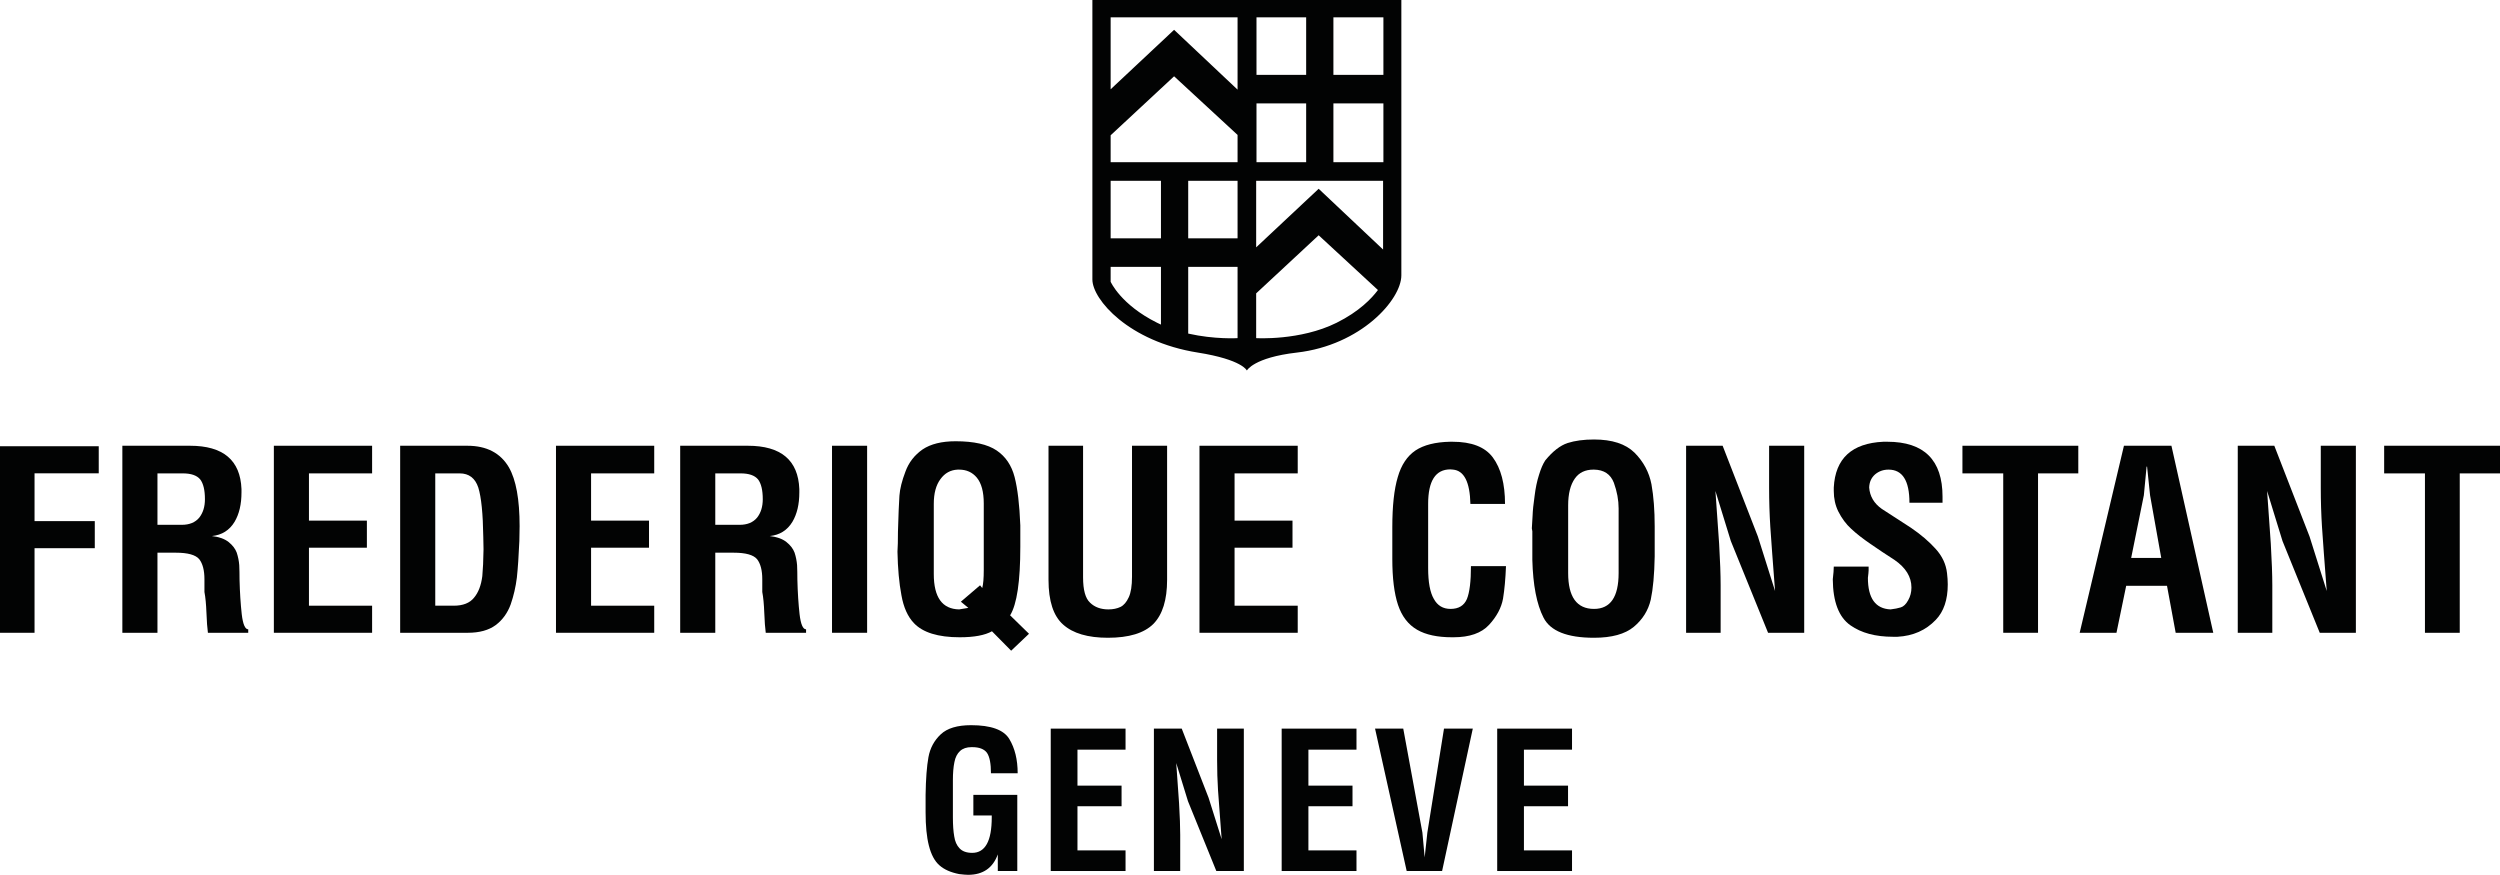 <?xml version="1.0" encoding="UTF-8"?>
<svg xmlns="http://www.w3.org/2000/svg" xmlns:xlink="http://www.w3.org/1999/xlink" width="990.98pt" height="346.77pt" viewBox="0 0 990.98 346.77" version="1.1">
<defs>
<clipPath id="clip1">
  <path d="M 945 176 L 990.98 176 L 990.98 251 L 945 251 Z M 945 176 "/>
</clipPath>
<clipPath id="clip2">
  <path d="M 366 287 L 404 287 L 404 346.77 L 366 346.77 Z M 366 287 "/>
</clipPath>
</defs>
<g id="surface1">
<path style=" stroke:none;fill-rule:nonzero;fill:rgb(0.8%,1.199%,1.199%);fill-opacity:1;" d="M 0 176.887 L 39.137 176.887 L 39.137 187.621 L 13.691 187.621 L 13.691 206.566 L 37.57 206.566 L 37.57 217.301 L 13.691 217.301 L 13.691 250.828 L 0 250.828 "/>
<path style=" stroke:none;fill-rule:nonzero;fill:rgb(0.8%,1.199%,1.199%);fill-opacity:1;" d="M 72.473 187.645 L 62.414 187.645 L 62.414 208.035 L 72.062 208.035 C 75.098 208.035 77.402 207.086 78.973 205.199 C 80.48 203.285 81.234 200.852 81.234 197.891 C 81.234 194.281 80.609 191.656 79.355 190.023 C 78.039 188.438 75.746 187.645 72.473 187.645 M 48.5 176.691 L 75.309 176.691 C 88.473 176.691 95.273 182.414 95.723 193.855 L 95.723 195.223 C 95.723 199.895 94.812 203.766 92.98 206.852 C 90.945 210.203 87.953 212.086 84 212.488 C 86.828 212.809 89.023 213.594 90.598 214.844 C 92.188 216.098 93.27 217.512 93.848 219.082 C 94.379 220.715 94.707 222.363 94.836 224.016 C 94.914 225.711 94.953 227.656 94.953 229.84 C 95.082 234.895 95.375 239.426 95.82 243.438 C 96.285 247.445 97.148 249.461 98.398 249.461 L 98.398 250.828 L 82.414 250.828 C 82.16 248.984 81.965 246.352 81.836 242.93 C 81.707 239.52 81.445 236.758 81.039 234.652 L 81.039 229.621 C 81.039 226.078 80.352 223.418 78.973 221.652 C 77.527 219.938 74.441 219.082 69.707 219.082 L 62.414 219.082 L 62.414 250.828 L 48.5 250.828 "/>
<path style=" stroke:none;fill-rule:nonzero;fill:rgb(0.8%,1.199%,1.199%);fill-opacity:1;" d="M 108.555 176.691 L 147.5 176.691 L 147.5 187.645 L 122.465 187.645 L 122.465 206.371 L 145.43 206.371 L 145.43 217.105 L 122.465 217.105 L 122.465 240.094 L 147.5 240.094 L 147.5 250.828 L 108.555 250.828 "/>
<path style=" stroke:none;fill-rule:nonzero;fill:rgb(0.8%,1.199%,1.199%);fill-opacity:1;" d="M 172.535 187.645 L 172.535 240.094 L 179.852 240.094 C 183.527 240.094 186.215 239.035 187.91 236.914 C 189.629 234.879 190.723 232.023 191.188 228.355 C 191.441 225.656 191.605 222.113 191.668 217.719 C 191.668 216.211 191.637 214.594 191.574 212.887 C 191.441 203.629 190.789 197.09 189.598 193.273 C 188.348 189.52 185.883 187.645 182.211 187.645 Z M 158.621 176.691 L 185.254 176.691 C 192.879 176.691 198.375 179.551 201.727 185.258 C 204.555 190.188 205.969 197.945 205.969 208.539 C 205.969 210.445 205.934 212.418 205.867 214.457 C 205.613 220.363 205.285 225.191 204.883 228.945 C 204.414 232.684 203.598 236.238 202.426 239.59 C 201.176 243.008 199.199 245.738 196.504 247.773 C 193.742 249.809 190.059 250.828 185.449 250.828 L 158.621 250.828 "/>
<path style=" stroke:none;fill-rule:nonzero;fill:rgb(0.8%,1.199%,1.199%);fill-opacity:1;" d="M 220.387 176.691 L 259.328 176.691 L 259.328 187.645 L 234.297 187.645 L 234.297 206.371 L 257.262 206.371 L 257.262 217.105 L 234.297 217.105 L 234.297 240.094 L 259.328 240.094 L 259.328 250.828 L 220.387 250.828 "/>
<path style=" stroke:none;fill-rule:nonzero;fill:rgb(0.8%,1.199%,1.199%);fill-opacity:1;" d="M 293.594 187.645 L 283.531 187.645 L 283.531 208.035 L 293.184 208.035 C 296.219 208.035 298.52 207.086 300.094 205.199 C 301.602 203.285 302.355 200.852 302.355 197.891 C 302.355 194.281 301.73 191.656 300.477 190.023 C 299.16 188.438 296.867 187.645 293.594 187.645 M 269.621 176.691 L 296.434 176.691 C 309.594 176.691 316.395 182.414 316.848 193.855 L 316.848 195.223 C 316.848 199.895 315.93 203.766 314.102 206.852 C 312.066 210.203 309.07 212.086 305.121 212.488 C 307.949 212.809 310.145 213.594 311.719 214.844 C 313.309 216.098 314.391 217.512 314.969 219.082 C 315.496 220.715 315.828 222.363 315.957 224.016 C 316.035 225.711 316.074 227.656 316.074 229.84 C 316.203 234.895 316.492 239.426 316.941 243.438 C 317.406 247.445 318.27 249.461 319.52 249.461 L 319.52 250.828 L 303.535 250.828 C 303.281 248.984 303.086 246.352 302.957 242.93 C 302.828 239.52 302.566 236.758 302.16 234.652 L 302.16 229.621 C 302.16 226.078 301.473 223.418 300.094 221.652 C 298.648 219.938 295.562 219.082 290.828 219.082 L 283.531 219.082 L 283.531 250.828 L 269.621 250.828 "/>
<path style=" stroke:none;fill-rule:nonzero;fill:rgb(0.8%,1.199%,1.199%);fill-opacity:1;" d="M 329.805 250.828 L 343.719 250.828 L 343.719 176.691 L 329.805 176.691 Z M 329.805 250.828 "/>
<path style=" stroke:none;fill-rule:nonzero;fill:rgb(0.8%,1.199%,1.199%);fill-opacity:1;" d="M 389.957 199.562 C 389.957 194.953 389.035 191.539 387.188 189.309 C 385.422 187.203 383.09 186.152 380.184 186.152 L 379.605 186.152 C 376.781 186.285 374.512 187.535 372.797 189.906 C 371.027 192.27 370.145 195.551 370.145 199.746 L 370.145 227.555 C 370.145 236.766 373.492 241.43 380.184 241.562 C 381.051 241.43 382.27 241.234 383.844 240.957 L 380.883 238.508 L 388.488 232.008 L 389.355 233.09 C 389.754 231.582 389.957 229.211 389.957 225.992 Z M 378.812 174.91 C 386.051 174.91 391.473 176.133 395.086 178.574 C 398.629 180.988 400.996 184.504 402.184 189.113 C 403.371 193.715 404.125 200.098 404.445 208.254 L 404.445 216.727 C 404.445 230.453 403.098 239.527 400.402 243.914 L 407.887 251.219 L 400.812 257.934 L 393.207 250.23 C 390.383 251.816 386.113 252.609 380.398 252.609 C 371.848 252.609 365.797 250.734 362.254 246.98 C 359.812 244.422 358.168 240.754 357.32 235.949 C 356.402 231.137 355.883 225.387 355.75 218.691 C 355.883 216.789 355.941 214.152 355.941 210.801 C 356.137 204.094 356.328 199.328 356.523 196.508 C 356.727 193.738 357.523 190.559 358.906 186.945 C 360.219 183.336 362.48 180.406 365.691 178.16 C 368.918 175.992 373.289 174.91 378.812 174.91 "/>
<path style=" stroke:none;fill-rule:nonzero;fill:rgb(0.8%,1.199%,1.199%);fill-opacity:1;" d="M 415.621 176.691 L 429.32 176.691 L 429.32 228.852 C 429.32 233.844 430.234 237.188 432.082 238.887 C 433.906 240.668 436.34 241.562 439.367 241.562 C 441.188 241.562 442.793 241.234 444.176 240.574 C 445.488 239.914 446.578 238.633 447.441 236.727 C 448.293 234.895 448.719 232.195 448.719 228.637 L 448.719 176.691 L 462.629 176.691 L 462.629 229.84 C 462.629 237.785 460.824 243.598 457.215 247.293 C 453.539 250.961 447.52 252.805 439.16 252.805 C 431.215 252.805 425.305 251.062 421.422 247.578 C 417.555 244.16 415.621 238.25 415.621 229.84 "/>
<path style=" stroke:none;fill-rule:nonzero;fill:rgb(0.8%,1.199%,1.199%);fill-opacity:1;" d="M 475.461 176.691 L 514.406 176.691 L 514.406 187.645 L 489.371 187.645 L 489.371 206.371 L 512.336 206.371 L 512.336 217.105 L 489.371 217.105 L 489.371 240.094 L 514.406 240.094 L 514.406 250.828 L 475.461 250.828 "/>
<path style=" stroke:none;fill-rule:nonzero;fill:rgb(0.8%,1.199%,1.199%);fill-opacity:1;" d="M 582.855 199.746 C 582.66 191.09 580.367 186.555 575.973 186.148 C 575.57 186.09 575.207 186.059 574.887 186.059 C 569.031 186.059 566.105 190.621 566.105 199.746 L 566.105 225.191 C 566.105 230.777 566.859 234.852 568.367 237.418 C 569.812 240.055 572.016 241.367 574.984 241.367 C 578.191 241.367 580.359 240.055 581.484 237.418 C 582.543 234.789 583.074 230.445 583.074 224.398 L 596.961 224.398 C 596.77 229.402 596.375 233.719 595.785 237.324 C 595.121 240.934 593.281 244.383 590.258 247.672 C 587.23 250.961 582.531 252.609 576.164 252.609 L 575.562 252.609 C 569.785 252.609 565.188 251.621 561.77 249.648 C 558.223 247.609 555.688 244.32 554.164 239.781 C 552.656 235.258 551.902 229.172 551.902 221.539 L 551.902 209.023 C 551.902 200.547 552.625 193.906 554.07 189.113 C 555.445 184.316 557.781 180.805 561.074 178.57 C 564.363 176.387 568.934 175.227 574.793 175.105 L 575.777 175.105 C 583.336 175.105 588.656 177.172 591.738 181.316 C 594.965 185.664 596.578 191.809 596.578 199.746 "/>
<path style=" stroke:none;fill-rule:nonzero;fill:rgb(0.8%,1.199%,1.199%);fill-opacity:1;" d="M 621.605 200.355 L 621.605 227.164 C 621.605 236.633 625.027 241.367 631.859 241.367 C 638.359 241.367 641.609 236.633 641.609 227.164 L 641.609 201.535 C 641.609 198.246 640.984 194.859 639.73 191.375 C 638.414 187.957 635.797 186.215 631.859 186.152 L 631.645 186.152 C 628.371 186.152 625.906 187.332 624.258 189.688 C 622.488 192.191 621.605 195.754 621.605 200.355 M 655.906 220.574 C 655.781 227.734 655.258 233.438 654.344 237.715 C 653.348 241.98 651.109 245.566 647.625 248.473 C 644.145 251.355 638.887 252.805 631.859 252.805 C 621.207 252.805 614.531 250.137 611.836 244.812 C 609.137 239.551 607.66 231.922 607.406 221.941 L 607.406 210.609 C 607.406 210.477 607.344 210.086 607.211 209.426 C 607.277 208.176 607.375 206.535 607.504 204.488 C 607.566 202.453 607.832 199.824 608.301 196.602 C 608.68 193.453 609.266 190.66 610.055 188.219 C 610.789 185.785 611.617 183.875 612.535 182.492 C 615.484 178.883 618.438 176.59 621.391 175.609 C 624.297 174.68 627.789 174.211 631.859 174.211 C 639.02 174.211 644.367 175.953 647.914 179.434 C 651.461 182.996 653.699 187.18 654.629 191.973 C 655.484 196.777 655.906 202.328 655.906 208.633 "/>
<path style=" stroke:none;fill-rule:nonzero;fill:rgb(0.8%,1.199%,1.199%);fill-opacity:1;" d="M 668.355 176.691 L 682.84 176.691 L 696.812 212.676 L 703.621 234.27 C 702.703 222.438 702.082 213.957 701.738 208.828 C 701.418 203.766 701.258 198.582 701.258 193.258 L 701.258 176.691 L 715.172 176.691 L 715.172 250.828 L 700.848 250.828 L 686.086 214.457 L 679.98 194.625 C 680.508 201.801 680.996 208.773 681.449 215.543 C 681.848 222.379 682.047 227.867 682.047 232.008 L 682.047 250.828 L 668.355 250.828 "/>
<path style=" stroke:none;fill-rule:nonzero;fill:rgb(0.8%,1.199%,1.199%);fill-opacity:1;" d="M 756.887 199.273 C 756.887 190.527 754.125 186.152 748.605 186.152 C 746.566 186.152 744.793 186.773 743.285 188.031 C 741.777 189.348 740.988 191.09 740.926 193.258 C 741.184 196.73 742.855 199.562 745.934 201.723 C 749.688 204.164 753.539 206.66 757.488 209.207 C 761.355 211.844 764.605 214.609 767.234 217.52 C 769.867 220.402 771.383 223.621 771.781 227.164 C 771.977 228.742 772.074 230.25 772.074 231.691 C 772.074 237.746 770.492 242.41 767.332 245.699 C 763.383 249.84 758.324 252.082 752.145 252.414 L 750.387 252.414 C 743.414 252.414 737.785 250.898 733.492 247.867 C 728.898 244.641 726.57 238.562 726.504 229.621 C 726.766 227.391 726.895 225.711 726.895 224.594 L 740.707 224.594 L 740.707 226.086 C 740.645 226.402 740.613 226.832 740.613 227.359 C 740.547 227.949 740.48 228.52 740.422 229.047 C 740.422 237.133 743.414 241.305 749.398 241.562 C 751.035 241.367 752.383 241.105 753.441 240.77 C 754.547 240.441 755.535 239.496 756.402 237.902 C 757.254 236.395 757.68 234.723 757.68 232.895 C 757.68 228.672 755.438 225.027 750.957 221.941 C 747.68 219.844 744.523 217.742 741.492 215.637 C 738.406 213.539 735.848 211.531 733.805 209.621 C 731.77 207.777 730.059 205.469 728.672 202.711 C 727.484 200.293 726.895 197.594 726.895 194.625 L 726.895 193.258 C 727.484 181.746 734.035 175.695 746.535 175.105 L 748.121 175.105 C 762.707 175.105 770.004 182.367 770.004 196.887 L 770.004 199.273 "/>
<path style=" stroke:none;fill-rule:nonzero;fill:rgb(0.8%,1.199%,1.199%);fill-opacity:1;" d="M 823.82 187.645 L 807.859 187.645 L 807.859 250.828 L 794.066 250.828 L 794.066 187.645 L 777.895 187.645 L 777.895 176.691 L 823.82 176.691 "/>
<path style=" stroke:none;fill-rule:nonzero;fill:rgb(0.8%,1.199%,1.199%);fill-opacity:1;" d="M 856.695 221.148 L 852.266 196.312 L 851.086 184.969 L 850.891 184.969 L 849.809 196.312 L 844.781 221.148 Z M 841.914 176.691 L 860.738 176.691 L 877.32 250.828 L 862.422 250.828 L 858.98 232.195 L 842.805 232.195 L 838.953 250.828 L 824.367 250.828 "/>
<path style=" stroke:none;fill-rule:nonzero;fill:rgb(0.8%,1.199%,1.199%);fill-opacity:1;" d="M 887.031 176.691 L 901.52 176.691 L 915.492 212.676 L 922.301 234.27 C 921.383 222.438 920.758 213.957 920.418 208.828 C 920.098 203.766 919.938 198.582 919.938 193.258 L 919.938 176.691 L 933.852 176.691 L 933.852 250.828 L 919.527 250.828 L 904.766 214.457 L 898.66 194.625 C 899.188 201.801 899.68 208.773 900.129 215.543 C 900.527 222.379 900.727 227.867 900.727 232.008 L 900.727 250.828 L 887.031 250.828 "/>
<g clip-path="url(#clip1)" clip-rule="nonzero">
<path style=" stroke:none;fill-rule:nonzero;fill:rgb(0.8%,1.199%,1.199%);fill-opacity:1;" d="M 990.984 187.645 L 975.023 187.645 L 975.023 250.828 L 961.23 250.828 L 961.23 187.645 L 945.059 187.645 L 945.059 176.691 L 990.984 176.691 "/>
</g>
<g clip-path="url(#clip2)" clip-rule="nonzero">
<path style=" stroke:none;fill-rule:nonzero;fill:rgb(0.8%,1.199%,1.199%);fill-opacity:1;" d="M 403.395 306.52 L 392.809 306.52 C 392.809 302.672 392.285 299.973 391.23 298.418 C 390.133 296.918 388.18 296.164 385.383 296.164 L 385.086 296.164 C 383.184 296.164 381.676 296.668 380.578 297.672 C 379.43 298.723 378.676 300.199 378.32 302.105 C 377.914 304.062 377.719 306.434 377.719 309.23 L 377.719 324.023 C 377.719 327.035 377.895 329.527 378.246 331.52 C 378.539 333.523 379.238 335.102 380.336 336.246 C 381.449 337.457 383.133 338.066 385.383 338.066 C 390.539 338.066 393.121 333.379 393.121 324.008 L 393.121 323.254 L 385.832 323.254 L 385.832 315.078 L 403.246 315.078 L 403.246 345.262 L 395.52 345.262 L 395.52 338.672 C 393.562 344.066 389.637 346.77 383.734 346.77 C 382.973 346.77 381.797 346.668 380.195 346.477 C 376.848 345.816 374.242 344.664 372.387 343.008 C 370.488 341.359 369.09 338.734 368.188 335.133 C 367.332 331.785 366.898 327.406 366.898 321.988 L 366.898 315.078 C 366.996 308.727 367.375 303.75 368.027 300.145 C 368.684 296.539 370.309 293.516 372.914 291.074 C 375.469 288.664 379.469 287.457 384.914 287.457 C 392.82 287.457 397.879 289.285 400.082 292.938 C 402.289 296.594 403.395 301.121 403.395 306.52 "/>
</g>
<path style=" stroke:none;fill-rule:nonzero;fill:rgb(0.8%,1.199%,1.199%);fill-opacity:1;" d="M 416.504 288.82 L 446.156 288.82 L 446.156 297.16 L 427.098 297.16 L 427.098 311.418 L 444.578 311.418 L 444.578 319.586 L 427.098 319.586 L 427.098 337.09 L 446.156 337.09 L 446.156 345.262 L 416.504 345.262 "/>
<path style=" stroke:none;fill-rule:nonzero;fill:rgb(0.8%,1.199%,1.199%);fill-opacity:1;" d="M 457.398 288.82 L 468.43 288.82 L 479.07 316.219 L 484.25 332.652 C 483.555 323.652 483.078 317.191 482.816 313.281 C 482.574 309.434 482.453 305.484 482.453 301.426 L 482.453 288.82 L 493.047 288.82 L 493.047 345.262 L 482.141 345.262 L 470.898 317.574 L 466.25 302.469 C 466.656 307.934 467.027 313.242 467.371 318.398 C 467.676 323.605 467.828 327.781 467.828 330.938 L 467.828 345.262 L 457.398 345.262 "/>
<path style=" stroke:none;fill-rule:nonzero;fill:rgb(0.8%,1.199%,1.199%);fill-opacity:1;" d="M 508.043 288.82 L 537.699 288.82 L 537.699 297.16 L 518.641 297.16 L 518.641 311.418 L 536.121 311.418 L 536.121 319.586 L 518.641 319.586 L 518.641 337.09 L 537.699 337.09 L 537.699 345.262 L 508.043 345.262 "/>
<path style=" stroke:none;fill-rule:nonzero;fill:rgb(0.8%,1.199%,1.199%);fill-opacity:1;" d="M 564.73 339.859 L 565.793 330.035 L 572.387 288.82 L 583.805 288.82 L 571.637 345.262 L 557.598 345.262 L 545.059 288.82 L 556.238 288.82 L 563.828 330.035 "/>
<path style=" stroke:none;fill-rule:nonzero;fill:rgb(0.8%,1.199%,1.199%);fill-opacity:1;" d="M 593.48 288.82 L 623.137 288.82 L 623.137 297.16 L 604.074 297.16 L 604.074 311.418 L 621.559 311.418 L 621.559 319.586 L 604.074 319.586 L 604.074 337.09 L 623.137 337.09 L 623.137 345.262 L 593.48 345.262 "/>
<path style=" stroke:none;fill-rule:nonzero;fill:rgb(0.8%,1.199%,1.199%);fill-opacity:1;" d="M 548.371 29.668 L 528.551 29.668 L 528.551 6.859 L 548.371 6.859 Z M 548.371 64.289 L 528.551 64.289 L 528.551 40.977 L 548.371 40.977 Z M 548.242 98.914 L 522.707 74.832 L 497.934 98.047 L 497.934 71.66 L 548.242 71.66 Z M 529.824 127.941 C 515.371 135.133 497.934 134.035 497.934 134.035 L 497.934 116.289 L 522.707 93.258 L 546.203 114.961 C 543.762 118.258 538.824 123.465 529.824 127.941 M 498.062 40.98 L 517.75 40.98 L 517.75 64.293 L 498.062 64.293 Z M 498.062 6.859 L 517.75 6.859 L 517.75 29.668 L 498.062 29.668 Z M 490.562 35.535 L 465.402 11.82 L 440.25 35.391 L 440.25 6.859 L 490.562 6.859 Z M 490.562 64.289 L 440.25 64.289 L 440.25 53.625 L 465.402 30.242 L 490.562 53.48 Z M 490.562 94.461 L 470.996 94.461 L 470.996 71.66 L 490.562 71.66 Z M 490.562 134.035 C 490.562 134.035 481.484 134.605 470.996 132.227 L 470.996 105.773 L 490.562 105.773 Z M 440.25 111.68 L 440.25 105.773 L 460.195 105.773 L 460.195 128.664 C 459.688 128.434 459.18 128.191 458.672 127.941 C 444.223 120.754 440.25 111.68 440.25 111.68 M 440.25 71.66 L 460.195 71.66 L 460.195 94.461 L 440.25 94.461 Z M 494.246 0.004 L 433.012 0.004 L 433.012 110.793 C 433.012 118.668 447.367 135.41 474.809 139.758 C 492.469 142.559 494.246 146.871 494.246 146.871 C 494.246 146.871 496.902 141.734 514.066 139.758 C 539.48 136.836 555.484 118.793 555.484 109.137 L 555.484 0.004 "/>
</g>
</svg>
